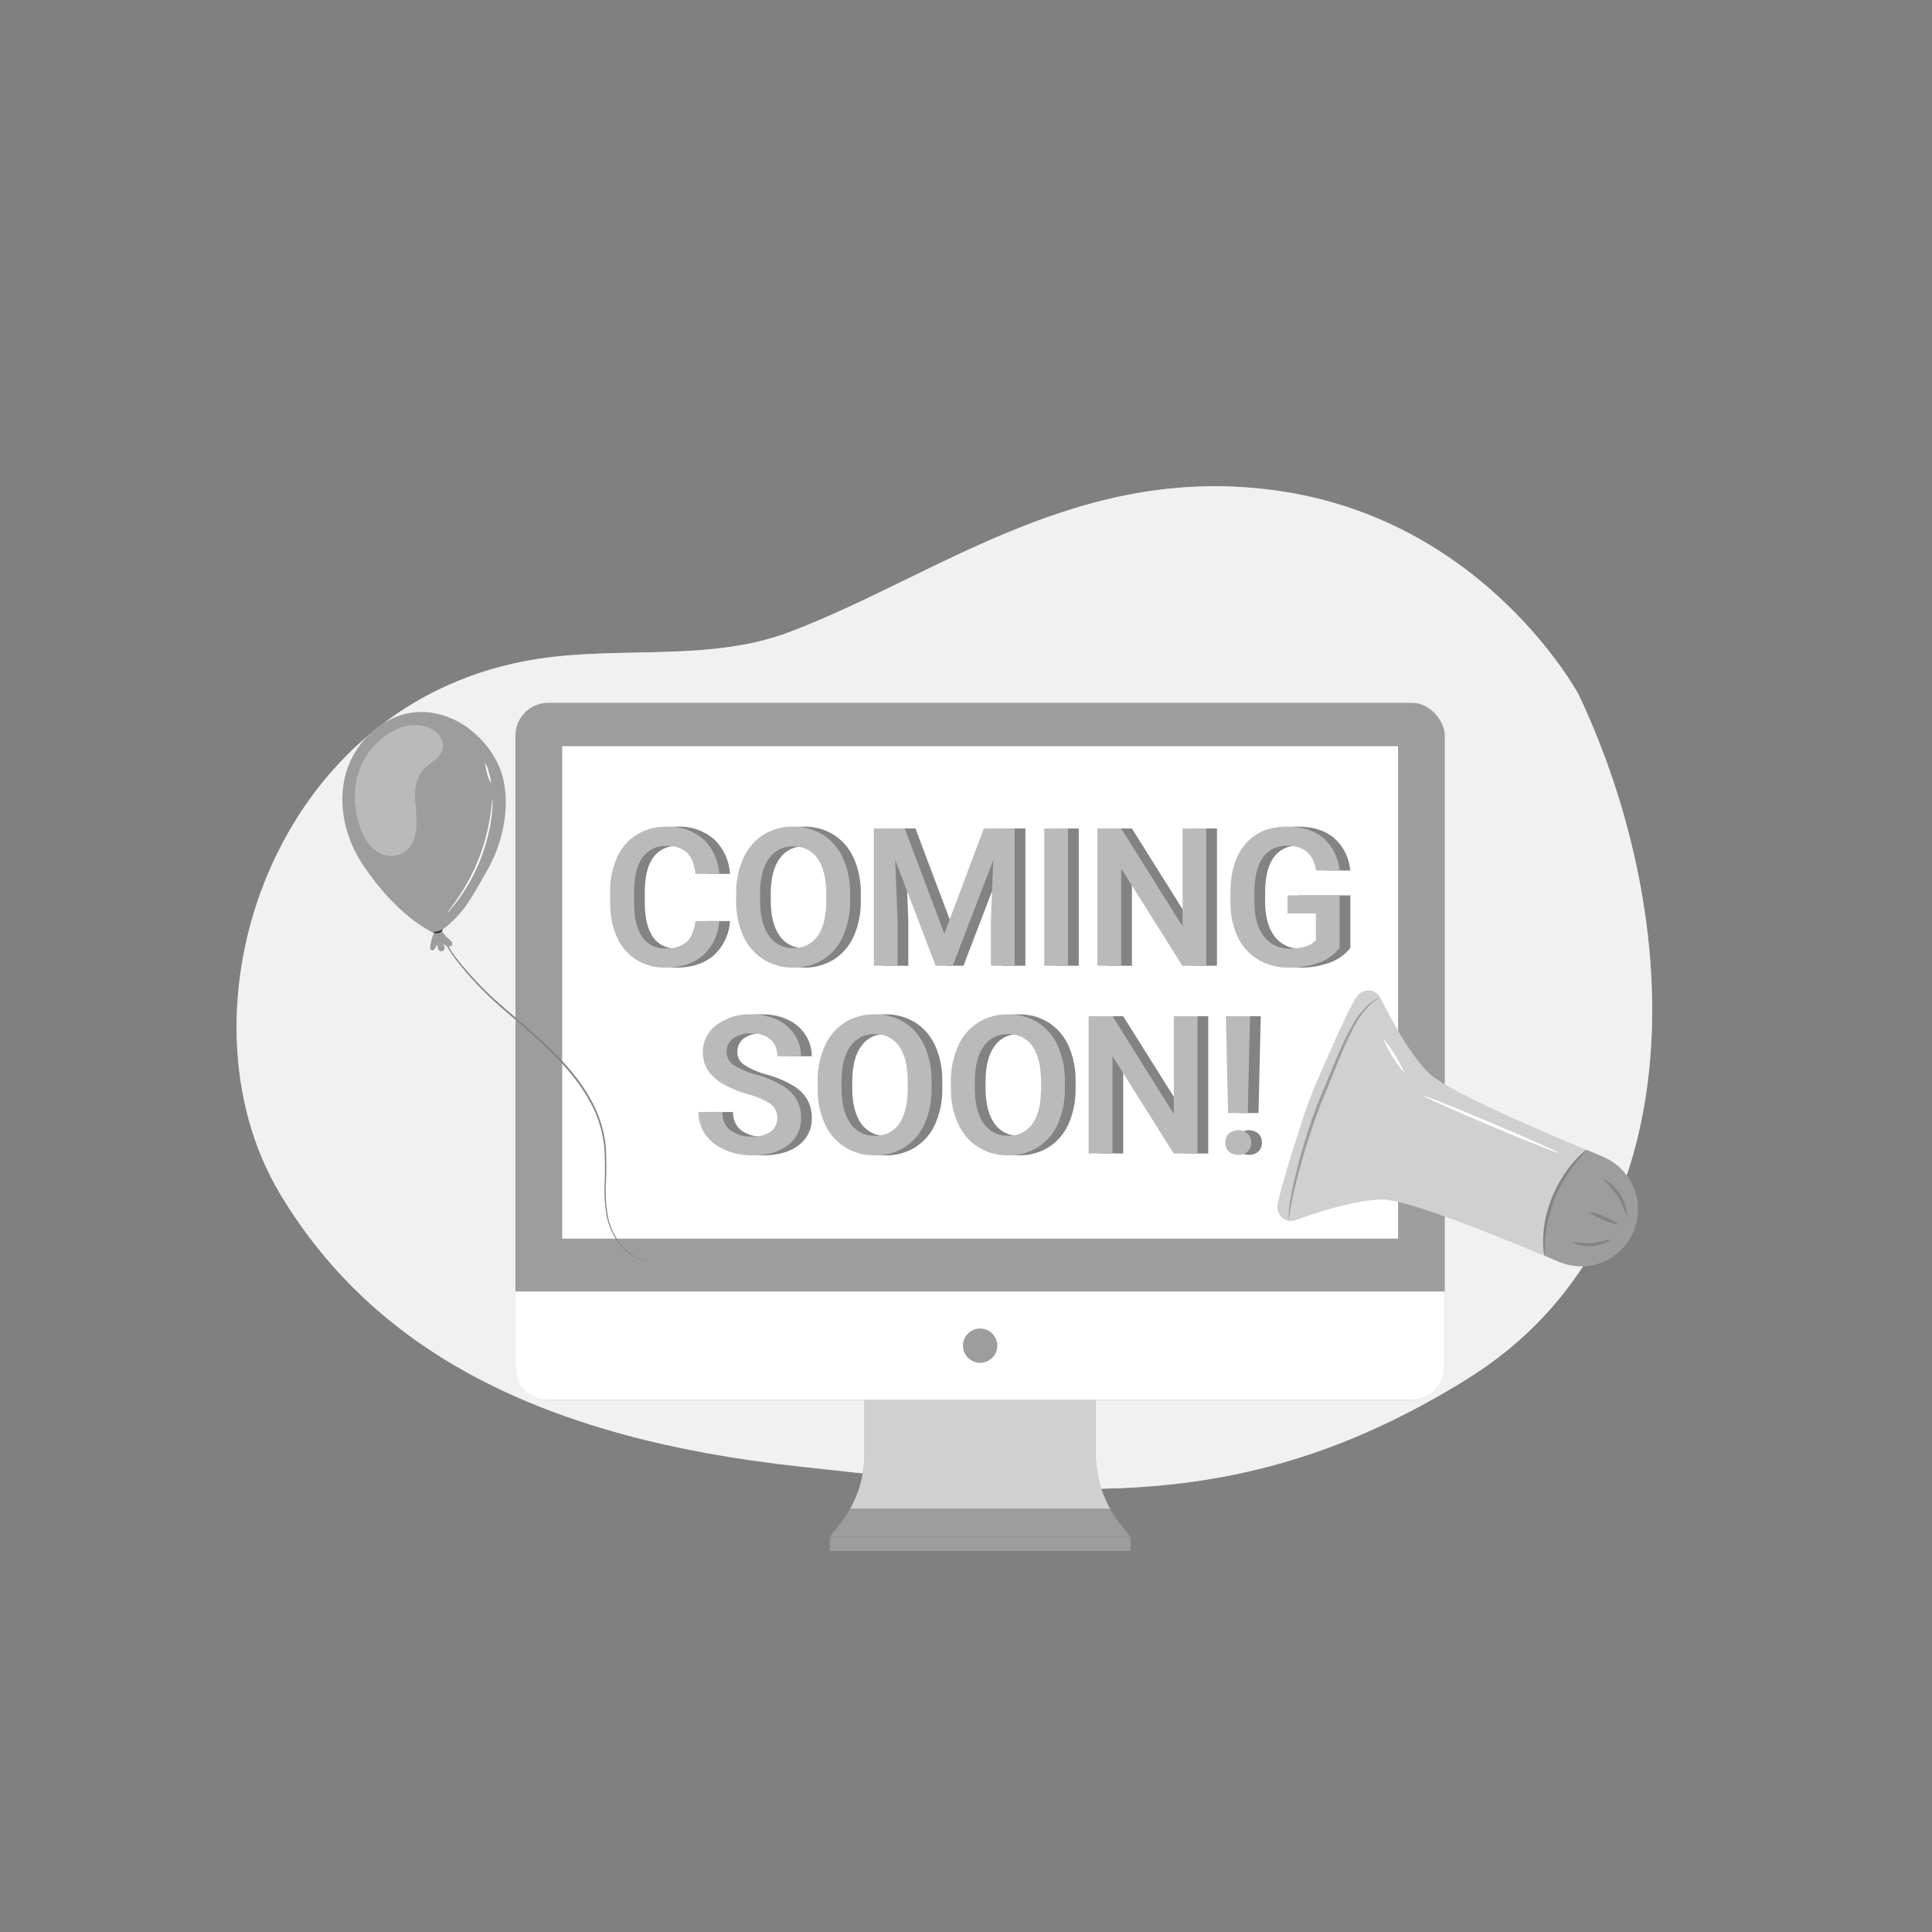 <svg xmlns="http://www.w3.org/2000/svg" xmlns:xlink="http://www.w3.org/1999/xlink" width="500" height="500" viewBox="0 0 500 500">
  <rect x="0" y="0" width="500" height="500" fill="#808080" stroke="none"/>
  <defs>
    <clipPath id="clip-path">
      <path id="Path_6185" data-name="Path 6185" d="M14.992,9.554q6.075,0,9.735-3.184a12.826,12.826,0,0,0,4.2-8.869H22.775q-.488,3.806-2.318,5.441a7.98,7.98,0,0,1-5.465,1.635A6.843,6.843,0,0,1,8.954,1.551Q6.892-1.474,6.892-7.232h0v-3.147Q6.941-16.064,9.1-19a7.21,7.21,0,0,1,6.185-2.94,7.378,7.378,0,0,1,5.258,1.7q1.793,1.7,2.232,5.526h6.148a13.352,13.352,0,0,0-4.172-9.027,13.7,13.7,0,0,0-9.466-3.2,14.258,14.258,0,0,0-7.7,2.074,13.423,13.423,0,0,0-5.111,5.9A20.8,20.8,0,0,0,.7-10.111h0v3.318A20.646,20.646,0,0,0,2.525,1.82,13.212,13.212,0,0,0,7.515,7.541,13.852,13.852,0,0,0,14.992,9.554Zm33.108,0a14.193,14.193,0,0,0,7.722-2.11,13.651,13.651,0,0,0,5.16-6.051,21.8,21.8,0,0,0,1.805-9.161h0V-9.745a21.562,21.562,0,0,0-1.854-9.113,13.669,13.669,0,0,0-5.185-6,14.273,14.273,0,0,0-7.7-2.086,14.149,14.149,0,0,0-7.7,2.11,13.845,13.845,0,0,0-5.2,6.087,21.608,21.608,0,0,0-1.842,9.174h0v2a21.113,21.113,0,0,0,1.866,9A13.861,13.861,0,0,0,40.4,7.443,14.227,14.227,0,0,0,48.1,9.554Zm0-5.075a7.346,7.346,0,0,1-6.331-3.2q-2.281-3.2-2.281-9.052h0V-9.818q.049-5.734,2.306-8.869a7.281,7.281,0,0,1,6.258-3.135,7.3,7.3,0,0,1,6.331,3.147q2.232,3.147,2.232,9.052h0v1.854q0,6-2.208,9.125A7.26,7.26,0,0,1,48.1,4.479ZM75.084,9.066V-2.645l-.61-15.639L84.941,9.066h4.416L99.848-18.308l-.61,15.663V9.066h6.148V-26.457H97.408L87.186.771,76.939-26.457h-8V9.066Zm44.111,0V-26.457h-6.148V9.066Zm13.76,0v-25.2l15.834,25.2h6.173V-26.457h-6.124v25.3l-15.883-25.3h-6.173V9.066Zm43.428.488a21.8,21.8,0,0,0,7.758-1.293,11.8,11.8,0,0,0,5.343-3.806h0V-9.159H176.018v4.684h7.319V2.478q-2,2.147-6.734,2.147a8,8,0,0,1-6.746-3.184Q167.43-1.742,167.43-7.5h0v-2.733q.073-5.782,2.232-8.771a7.292,7.292,0,0,1,6.307-2.989q6.417,0,7.441,6.417h6.051a12.62,12.62,0,0,0-4.2-8.442q-3.489-2.928-9.418-2.928-6.9,0-10.76,4.526T161.233-9.842h0v2.781a20.273,20.273,0,0,0,1.94,8.8,13.488,13.488,0,0,0,5.307,5.794A15.288,15.288,0,0,0,176.384,9.554Z" transform="translate(-0.695 26.945)" fill="none"/>
    </clipPath>
    <clipPath id="clip-path-3">
      <path id="Path_6191" data-name="Path 6191" d="M14.561,9.554q5.831,0,9.235-2.623A8.454,8.454,0,0,0,27.2-.132,9.4,9.4,0,0,0,26.028-4.9a10.594,10.594,0,0,0-3.684-3.611,27.383,27.383,0,0,0-6.661-2.806A20.8,20.8,0,0,1,9.73-13.856a3.9,3.9,0,0,1-1.805-3.257A4.306,4.306,0,0,1,9.6-20.724a7.52,7.52,0,0,1,4.7-1.293,7.2,7.2,0,0,1,4.989,1.574,5.567,5.567,0,0,1,1.744,4.355h6.148a9.981,9.981,0,0,0-1.659-5.6,10.852,10.852,0,0,0-4.562-3.891,15.351,15.351,0,0,0-6.612-1.366,14.171,14.171,0,0,0-9.088,2.781,8.656,8.656,0,0,0-3.5,7.075q0,4.9,4.855,7.954a28.688,28.688,0,0,0,6.831,2.879A19.814,19.814,0,0,1,19.38-3.694,4.29,4.29,0,0,1,21.027-.083,4.211,4.211,0,0,1,19.4,3.369a7.612,7.612,0,0,1-4.843,1.305A8.761,8.761,0,0,1,8.828,3.015a5.746,5.746,0,0,1-2-4.684H.654A9.819,9.819,0,0,0,2.448,4.186a11.906,11.906,0,0,0,5.026,3.94A17.353,17.353,0,0,0,14.561,9.554Zm31.717,0A14.193,14.193,0,0,0,54,7.443a13.651,13.651,0,0,0,5.16-6.051,21.8,21.8,0,0,0,1.805-9.161h0V-9.745a21.562,21.562,0,0,0-1.854-9.113,13.669,13.669,0,0,0-5.185-6,14.273,14.273,0,0,0-7.7-2.086,14.149,14.149,0,0,0-7.7,2.11,13.845,13.845,0,0,0-5.2,6.087,21.608,21.608,0,0,0-1.842,9.174h0v2a21.113,21.113,0,0,0,1.866,9,13.861,13.861,0,0,0,5.221,6.014A14.227,14.227,0,0,0,46.278,9.554Zm0-5.075a7.346,7.346,0,0,1-6.331-3.2q-2.281-3.2-2.281-9.052h0V-9.818q.049-5.734,2.306-8.869a7.281,7.281,0,0,1,6.258-3.135,7.3,7.3,0,0,1,6.331,3.147q2.232,3.147,2.232,9.052h0v1.854q0,6-2.208,9.125A7.26,7.26,0,0,1,46.278,4.479Zm34.5,5.075A14.193,14.193,0,0,0,88.5,7.443a13.651,13.651,0,0,0,5.16-6.051,21.8,21.8,0,0,0,1.805-9.161h0V-9.745a21.562,21.562,0,0,0-1.854-9.113,13.669,13.669,0,0,0-5.185-6,14.273,14.273,0,0,0-7.7-2.086,14.149,14.149,0,0,0-7.7,2.11,13.845,13.845,0,0,0-5.2,6.087,21.608,21.608,0,0,0-1.842,9.174h0v2a21.113,21.113,0,0,0,1.866,9,13.861,13.861,0,0,0,5.221,6.014A14.227,14.227,0,0,0,80.777,9.554Zm0-5.075a7.345,7.345,0,0,1-6.331-3.2q-2.281-3.2-2.281-9.052h0V-9.818q.049-5.734,2.306-8.869a7.281,7.281,0,0,1,6.258-3.135,7.3,7.3,0,0,1,6.331,3.147q2.232,3.147,2.232,9.052h0v1.854q0,6-2.208,9.125A7.26,7.26,0,0,1,80.777,4.479Zm27.008,4.587v-25.2l15.834,25.2h6.173V-26.457h-6.124v25.3l-15.883-25.3h-6.173V9.066ZM142.8-1.4l.585-25.057h-6.246L137.7-1.4ZM140.332,9.407a3.313,3.313,0,0,0,2.488-.9A3.092,3.092,0,0,0,143.7,6.26a3.149,3.149,0,0,0-.9-2.306,3.776,3.776,0,0,0-4.928,0,3.148,3.148,0,0,0-.9,2.306,3.092,3.092,0,0,0,.878,2.245A3.313,3.313,0,0,0,140.332,9.407Z" transform="translate(-0.654 26.945)" fill="none"/>
    </clipPath>
  </defs>
  <g id="Group_273" data-name="Group 273" transform="translate(8323 3264)">
    <g id="Search_engines-bro_1_" data-name="Search engines-bro (1)" transform="translate(-8315.341 -3268.581)">
      <g id="freepik--background-simple--inject-124" transform="translate(372.411 442.787) rotate(-163)">
        <path id="Path_5537" data-name="Path 5537" d="M24.028,77.788c46.24-53,92.93-59.71,158.56-72.27s113.82-3.88,149.33,28.13c41,37,39.38,121.76-23.36,151.94-19.6,9.45-42.94,12.31-60.11,25.6-32.79,25.36-59.31,64.82-111.95,72.23s-88.13-27.9-88.13-27.9C5.138,208.178-22.212,130.828,24.028,77.788Z" fill="#d0d0d0"/>
        <path id="Path_5538" data-name="Path 5538" d="M24.028,77.788c46.24-53,92.93-59.71,158.56-72.27s113.82-3.88,149.33,28.13c41,37,39.38,121.76-23.36,151.94-19.6,9.45-42.94,12.31-60.11,25.6-32.79,25.36-59.31,64.82-111.95,72.23s-88.13-27.9-88.13-27.9C5.138,208.178-22.212,130.828,24.028,77.788Z" fill="#fff" opacity="0.7" style="isolation: isolate"/>
      </g>
      <g id="freepik--Device--inject-124">
        <path id="Path_5552" data-name="Path 5552" d="M275.92,380.77V360.45H216.08v20.32A29.43,29.43,0,0,1,209.72,399l-2.62,3.3h77.8l-2.62-3.3a29.43,29.43,0,0,1-6.36-18.23Z" fill="#9d9d9d"/>
        <path id="Path_5553" data-name="Path 5553" d="M212.4,395h67.2a29.38,29.38,0,0,1-3.68-14.23V360.45H216.08v20.32a29.373,29.373,0,0,1-3.677,14.224Z" fill="#d0d0d0"/>
        <rect id="Rectangle_732" data-name="Rectangle 732" width="240.51" height="180.39" rx="8.48" transform="translate(125.74 186.47)" fill="#9d9d9d"/>
        <path id="Path_5554" data-name="Path 5554" d="M125.74,338.82H366.26v19.55a8.48,8.48,0,0,1-8.48,8.48H134.23a8.48,8.48,0,0,1-8.48-8.48h0V338.82Z" fill="#fff"/>
        <rect id="Rectangle_733" data-name="Rectangle 733" width="216.32" height="127.44" transform="translate(137.84 197.7)" fill="#fff"/>
        <path id="Path_5555" data-name="Path 5555" d="M250.44,352.84a4.44,4.44,0,1,0-4.44,4.44,4.44,4.44,0,0,0,4.44-4.44Z" fill="#9d9d9d"/>
        <rect id="Rectangle_734" data-name="Rectangle 734" width="77.81" height="3.63" transform="translate(207.1 402.34)" fill="#9d9d9d"/>
        <path id="Path_5560" data-name="Path 5560" d="M291.48,237.08a.65.65,0,0,0-.69-.14l-1.47-1.38a.4.4,0,0,0-.56,0l-.13.14a.42.42,0,0,0,0,.57l1.45,1.36a.69.69,0,0,0,.17.72l2.5,2.45a.88.88,0,0,0,1.24,0h0a.88.88,0,0,0,0-1.24Z" fill="#fff"/>
      </g>
    </g>
    <rect id="Rectangle_739" data-name="Rectangle 739" width="500" height="500" transform="translate(-8323 -3264)" fill="none"/>
    <g id="Group_262" data-name="Group 262" transform="translate(-8165.097 -3050.072)">
      <g id="Group_254" data-name="Group 254" transform="translate(2.776 0)">
        <g id="Group_253" data-name="Group 253" transform="translate(0 0)" clip-path="url(#clip-path)">
          <path id="Path_6184" data-name="Path 6184" d="M-.3-27.945H191.262V11.33H-.3Z" transform="translate(-1.083 26.557)" fill="#838383"/>
        </g>
      </g>
      <g id="Group_256" data-name="Group 256" transform="translate(0 0)">
        <g id="Group_255" data-name="Group 255" transform="translate(0 0)" clip-path="url(#clip-path)">
          <path id="Path_6186" data-name="Path 6186" d="M-.3-27.945H191.262V11.33H-.3Z" transform="translate(-1.083 26.557)" fill="#bababa"/>
        </g>
      </g>
    </g>
    <g id="Group_261" data-name="Group 261" transform="translate(-8142.224 -3001.493)">
      <g id="Group_260" data-name="Group 260" transform="translate(2.776 0)">
        <g id="Group_259" data-name="Group 259" transform="translate(0 0)" clip-path="url(#clip-path-3)">
          <path id="Path_6190" data-name="Path 6190" d="M-.346-27.945H145.475V11.33H-.346Z" transform="translate(-1.042 26.557)" fill="#838383"/>
        </g>
      </g>
      <g id="Group_258" data-name="Group 258" transform="translate(0 0)">
        <g id="Group_257" data-name="Group 257" transform="translate(0 0)" clip-path="url(#clip-path-3)">
          <path id="Path_6188" data-name="Path 6188" d="M-.346-27.945H145.475V11.33H-.346Z" transform="translate(-1.042 26.557)" fill="#bababa"/>
        </g>
      </g>
    </g>
    <g id="freepik--Balloons--inject-4" transform="translate(-8465.762 -3313.589)">
      <path id="Path_6272" data-name="Path 6272" d="M293.5,422.14l-.27-.139-.757-.444a9.653,9.653,0,0,1-2.359-2.411,12.517,12.517,0,0,1-1.889-4.979,17.974,17.974,0,0,1,.339-7.059,37.119,37.119,0,0,1,3.334-7.895,89.036,89.036,0,0,0,4.352-8.748,30.953,30.953,0,0,0,2.019-10.524,46.888,46.888,0,0,0-1.41-11.464c-1.871-7.747-5-14.71-7.547-21.125A87.555,87.555,0,0,1,284,329.769a46.769,46.769,0,0,1-.592-7.05c0-1.036.07-2.011.148-2.9a24.122,24.122,0,0,1,.322-2.42l.392-1.906c.139-.548.3-1,.4-1.367s.192-.627.261-.87a1.459,1.459,0,0,1,.1-.287,1.662,1.662,0,0,1-.061.3c-.052.218-.131.5-.218.87s-.226.827-.357,1.375-.218,1.193-.348,1.906-.174,1.523-.279,2.4-.087,1.845-.1,2.881a45.306,45.306,0,0,0,.644,6.964,89.051,89.051,0,0,0,5.388,17.487c2.568,6.4,5.71,13.379,7.6,21.178a46.8,46.8,0,0,1,1.41,11.577,31.336,31.336,0,0,1-2.072,10.663,86.686,86.686,0,0,1-4.439,8.774,37.431,37.431,0,0,0-3.36,7.834,17.94,17.94,0,0,0-.392,6.964,12.552,12.552,0,0,0,1.784,4.927,9.923,9.923,0,0,0,2.272,2.429l.723.479A1.529,1.529,0,0,1,293.5,422.14Z" transform="matrix(0.891, -0.454, 0.454, 0.891, -142.09, 132.956)" fill="#848484"/>
      <path id="Path_6273" data-name="Path 6273" d="M279,323.546c-7.651-3.482-14.371-10.967-19.045-17.94s-6.72-15.938-4.352-23.989,9.575-14.8,17.914-15.537c8.948-.8,17.626,5.344,21.413,13.492s1.741,19.341-2.681,27.158c-5.022,8.826-6.38,11.716-13.257,16.817" transform="translate(-23.247 -32.16)" fill="#9d9d9d"/>
      <path id="Path_6274" data-name="Path 6274" d="M285.691,333.11a8.347,8.347,0,0,1-2.611-3.63l-.731.87c-.87.914-1.454,3.334-1.61,4.578-.043.357,0,.81.322.966s.74-.148.923-.487a2.494,2.494,0,0,1,.618-.957,2.611,2.611,0,0,0,.235,1.166.827.827,0,0,0,1.593-.427,2.61,2.61,0,0,0-.392-1.149,2.846,2.846,0,0,0,1.184.87.966.966,0,0,0,1.227-.557C286.552,333.893,286.091,333.414,285.691,333.11Z" transform="translate(-26.63 -40.383)" fill="#9d9d9d"/>
      <path id="Path_6275" data-name="Path 6275" d="M284.043,330.738c.1.07-.252.679-1.045.87s-1.41-.122-1.349-.226.6-.044,1.227-.226S283.939,330.651,284.043,330.738Z" transform="translate(-26.749 -40.544)" fill="#263238"/>
      <g id="Group_266" data-name="Group 266" transform="translate(234.617 237.251)" opacity="0.3">
        <path id="Path_6276" data-name="Path 6276" d="M267.254,271.983c-8.226,5.371-10.593,14.336-7.764,23.745.87,2.994,2.507,5.919,5.44,7.364a6.5,6.5,0,0,0,2.472.67c4.352.27,6.476-3.482,6.833-7.077.261-2.611-.244-5.284-.313-7.93s.383-5.492,2.193-7.434,4.822-2.864,4.979-5.867a4.613,4.613,0,0,0-1.741-3.734,7.521,7.521,0,0,0-2.951-1.488,10.889,10.889,0,0,0-8.121,1.184Z" transform="translate(-258.348 -269.917)" fill="#fff"/>
      </g>
      <path id="Path_6277" data-name="Path 6277" d="M297.523,291.9a6.228,6.228,0,0,1,0,1.271,30.509,30.509,0,0,1-.3,3.438,46.7,46.7,0,0,1-.958,5.04,50.846,50.846,0,0,1-1.924,5.989,53.222,53.222,0,0,1-2.707,5.675,46.644,46.644,0,0,1-2.768,4.352,33.294,33.294,0,0,1-2.15,2.707,7.338,7.338,0,0,1-.87.923,5.911,5.911,0,0,1,.731-1.036c.5-.635,1.2-1.584,2.019-2.785a50.131,50.131,0,0,0,2.655-4.352,50.686,50.686,0,0,0,4.6-11.559c.479-1.854.827-3.551,1.044-4.979s.374-2.611.444-3.412a8.069,8.069,0,0,1,.174-1.271Z" transform="translate(-27.294 -35.514)" fill="#fff"/>
      <path id="Path_6278" data-name="Path 6278" d="M297.07,281.11a8.225,8.225,0,0,1,.957,2.611,8.313,8.313,0,0,1,.514,2.707,16.537,16.537,0,0,1-1.471-5.284Z" transform="translate(-28.748 -34.116)" fill="#fff"/>
    </g>
    <g id="freepik--character-1--inject-4" transform="translate(-7992.415 -3007.693)">
      <path id="Path_6398" data-name="Path 6398" d="M93.165,226.948v-.124c.34-2.755,3.853-14.114,6.19-21.263a123.794,123.794,0,0,1,4.457-11.839c3.1-7.212,8.31-18.818,9.982-21.062l.077-.108a3.559,3.559,0,0,1,6,.65c2.29,4.643,7.4,14.516,12.613,19.515,4.6,4.488,28.893,14.9,44.833,21.511a14.748,14.748,0,0,1,7.738,19.716h0a14.748,14.748,0,0,1-19.174,7.475c-15.213-6.453-38.968-16.079-45.421-16.079-7.227,0-17.7,3.528-22.61,5.339a3.544,3.544,0,0,1-4.689-3.73Z" transform="translate(-93.144 -171.19)" fill="#d0d0d0"/>
      <path id="Path_6399" data-name="Path 6399" d="M96.881,226.815a14.748,14.748,0,0,0,19.174-7.475h0a14.748,14.748,0,0,0-7.831-19.716l-4.147-1.764s-7.459,6.113-9.5,15.058-1.377,12.3-1.377,12.3Z" transform="translate(-24.047 -156.587)" fill="#9d9d9d"/>
      <path id="Path_6400" data-name="Path 6400" d="M136.646,230.228a17.7,17.7,0,0,1,.248-2.461c.248-1.578.681-3.838,1.346-6.608a181.6,181.6,0,0,1,6.608-21.294c3.42-8.032,6.082-15.476,8.9-20.459a22.347,22.347,0,0,1,3.993-5.355,8.693,8.693,0,0,1,1.439-1.114,2.491,2.491,0,0,0,.511-.387,1.213,1.213,0,0,0-.588.248,7.211,7.211,0,0,0-1.548,1.021,20.119,20.119,0,0,0-4.287,5.293c-2.987,4.968-5.726,12.38-9.146,20.459A151.567,151.567,0,0,0,137.7,221.02a54.393,54.393,0,0,0-1.1,6.716,11.015,11.015,0,0,0,0,1.857C136.584,230.026,136.615,230.243,136.646,230.228Z" transform="translate(-133.638 -170.446)" fill="#9d9d9d"/>
      <path id="Path_6401" data-name="Path 6401" d="M94.87,202.6a40.017,40.017,0,0,1,3.993,4.643,38.687,38.687,0,0,1,2.507,5.6,11.777,11.777,0,0,0-6.5-10.26Z" transform="translate(-10.801 -154.003)" fill="#848484"/>
      <path id="Path_6402" data-name="Path 6402" d="M97.52,213.517a9.672,9.672,0,0,0,10.26-.727,48.832,48.832,0,0,1-5.076,1.037,45.835,45.835,0,0,1-5.184-.31Z" transform="translate(-21.313 -148.412)" fill="#848484"/>
      <path id="Path_6403" data-name="Path 6403" d="M96.35,208.2a11.653,11.653,0,0,0,3.73,2.027,11.915,11.915,0,0,0,4.1,1.284,11.653,11.653,0,0,0-3.73-2.074,11.916,11.916,0,0,0-4.1-1.238Z" transform="translate(-15.903 -150.925)" fill="#848484"/>
      <path id="Path_6404" data-name="Path 6404" d="M102.084,225.215c.139,0,0-1.718.186-4.441a35.318,35.318,0,0,1,.712-4.735,39.726,39.726,0,0,1,1.733-5.587,38.332,38.332,0,0,1,5.37-9.162c1.718-2.136,2.956-3.312,2.863-3.42a4.148,4.148,0,0,0-.975.727,24.76,24.76,0,0,0-2.321,2.321,32.916,32.916,0,0,0-5.68,9.285,35.7,35.7,0,0,0-1.733,5.741,28.705,28.705,0,0,0-.542,4.859,19.747,19.747,0,0,0,.124,3.281,3.452,3.452,0,0,0,.263,1.13Z" transform="translate(-32.918 -156.582)" fill="#848484"/>
      <path id="Path_6405" data-name="Path 6405" d="M106.35,188.843c-.077.2,7.738,3.683,17.333,7.738s17.549,7.227,17.627,7.026-7.738-3.683-17.317-7.738S106.443,188.642,106.35,188.843Z" transform="translate(-68.507 -161.529)" fill="#fff"/>
      <path id="Path_6406" data-name="Path 6406" d="M132.12,179.31a34.541,34.541,0,0,0,5.478,8.929,34.541,34.541,0,0,0-5.478-8.929Z" transform="translate(-104.676 -166.744)" fill="#fff"/>
    </g>
  </g>
</svg>
